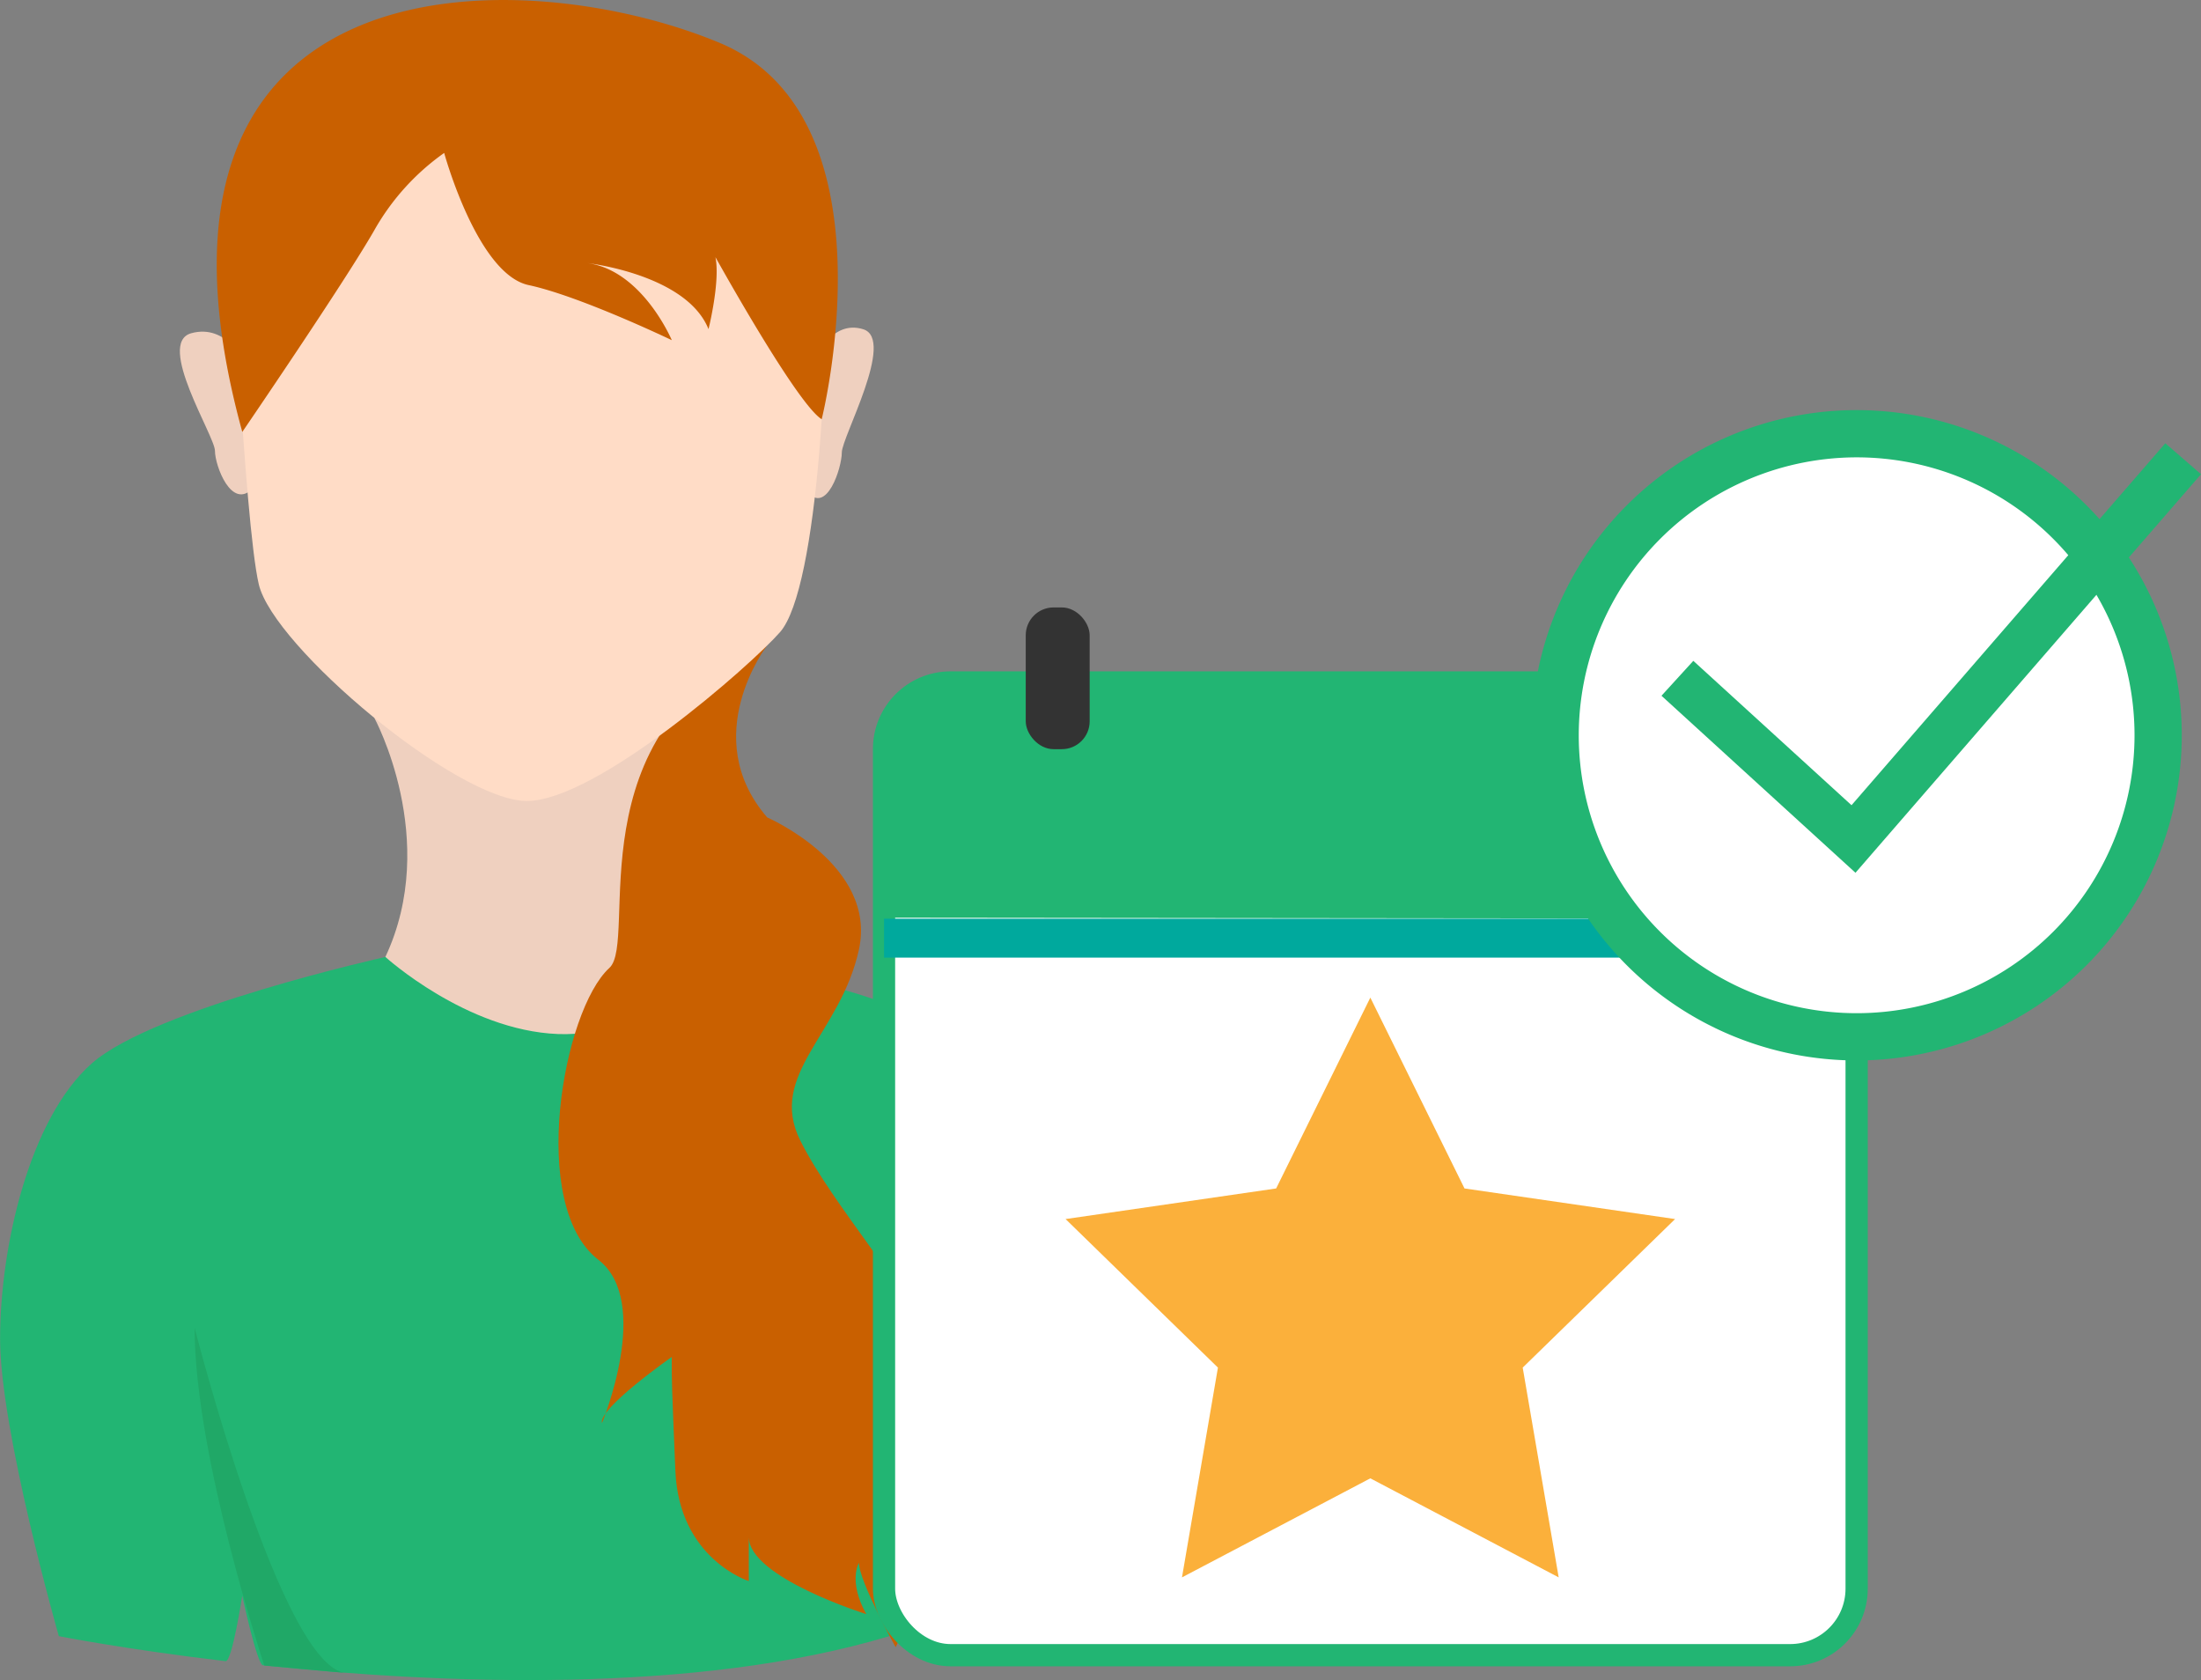 <svg xmlns="http://www.w3.org/2000/svg" viewBox="0 0 792.04 604.56"><rect x="0" y="0" width="792.04" height="604.56" fill="#808080" stroke="none"/><defs><style>.a{fill:#efd0bf;}.b{fill:#22b573;}.c{fill:#c96000;}.d{fill:#ffdcc6;}.e{fill:#20a867;}.f,.j{fill:#fff;}.f,.k{stroke:#22b573;stroke-miterlimit:10;}.f{stroke-width:8px;}.g{fill:#00a99d;}.h{fill:#333;}.i{fill:#fbb03b;}.k{fill:none;stroke-width:17px;}</style></defs><path class="a" d="M632.9,413.92s-6.4-14.11-19.2-10.58,8.53,37,8.53,42.32,6,21.55,13.68,13.42S632.9,413.92,632.9,413.92Z" transform="translate(-544.88 -283.44)"/><path class="a" d="M838.11,413s5.82-14.78,17.45-11.08-7.75,38.79-7.75,44.33-5.49,22.58-12.44,14.07S838.11,413,838.11,413Z" transform="translate(-544.88 -283.44)"/><path class="b" d="M683.59,627.76s-83.23,18.5-105.68,38.31-33,66-33,99.08,21.14,107,21.14,107,23.9,4.72,60,9c2.36.29,6-23.53,6-23.53s5.34,24.83,7.46,25c63.34,6.7,155.37,10.62,225.54-10.52l3.46-18.5,9.67,13.73,52.41-19S953.07,718.91,914.76,678s-95.11-43.59-95.11-43.59Z" transform="translate(-544.88 -283.44)"/><path class="a" d="M679.56,541.69s23.84,43.8,4,86.07c0,0,29.06,26.42,62.08,27.74s47.56-26.42,47.56-26.42-24.69-40.05-2.44-87.39Z" transform="translate(-544.88 -283.44)"/><path class="c" d="M820.84,515.79s-25,32.71.13,61.78c0,0,39.63,17.17,33,47.55S821,670,832.86,693.81s40.95,55.49,40.95,66.05,15.85,29.07,5.29,88.51c0,0,2.64-27.74-4-34.35,0,0,6.61,34.35-7.92,62.09,0,0-13.21-23.78-13.21-30.38,0,0-4,6.6,2.64,18.49,0,0-42.27-13.21-42.27-27.74v15.85s-25.1-7.92-26.42-39.63-1.32-31.7-1.32-41c0,0-26.42,18.5-25.1,23.78,0,0,18.23-43.73-1.32-58.78-25.25-19.43-12.74-89.77,4-105C774.72,622.09,750.69,546.49,820.84,515.79Z" transform="translate(-544.88 -283.44)"/><path class="d" d="M627.45,355s5.28,116.25,10.56,138.7,71.34,77.94,96.44,77.94,80.7-48.84,91.14-60.76c13.78-15.74,18.5-104.36,15.86-155.88C841.45,355,760.87,266.47,627.45,355Z" transform="translate(-544.88 -283.44)"/><path class="c" d="M632.07,438.86s37-54.16,47.55-72.65a85.44,85.44,0,0,1,25.1-27.74s11.89,43.59,30.39,47.55,51.52,19.82,51.52,19.82-10.57-25.1-30.39-27.74c0,0,35.67,4,43.6,23.77,0,0,6.6-26.42,0-30.38,0,0,31.27,56.91,40.73,62.8,0,0,27.37-108.7-36.77-135.45C733.52,269.52,584.51,265.81,632.07,438.86Z" transform="translate(-544.88 -283.44)"/><path class="e" d="M640,882.72s-25.09-75.3-25.09-121.54c0,0,31.38,123,54.66,124.22Z" transform="translate(-544.88 -283.44)"/><rect class="f" x="318.12" y="245.56" width="350" height="350" rx="23.94"/><path class="b" d="M863,613.64v-60.7A23.94,23.94,0,0,1,886.94,529h302.12A23.94,23.94,0,0,1,1213,552.94V614Z" transform="translate(-544.88 -283.44)"/><rect class="g" x="318.12" y="330.56" width="350" height="14"/><rect class="h" x="369.12" y="218.56" width="23" height="51" rx="10.02"/><rect class="h" x="592.12" y="218.56" width="23" height="51" rx="10.02"/><polygon class="i" points="493.12 358.95 527.01 427.62 602.79 438.63 547.95 492.08 560.9 567.56 493.12 531.92 425.34 567.56 438.28 492.08 383.45 438.63 459.23 427.62 493.12 358.95"/><circle class="j" cx="668.12" cy="264.56" r="108.5"/><path class="b" d="M1213,448a100,100,0,1,1-100,100,100.11,100.11,0,0,1,100-100m0-17a117,117,0,1,0,117,117,117,117,0,0,0-117-117Z" transform="translate(-544.88 -283.44)"/><polyline class="k" points="603.62 244.06 666.99 301.88 785.62 165.06"/></svg>